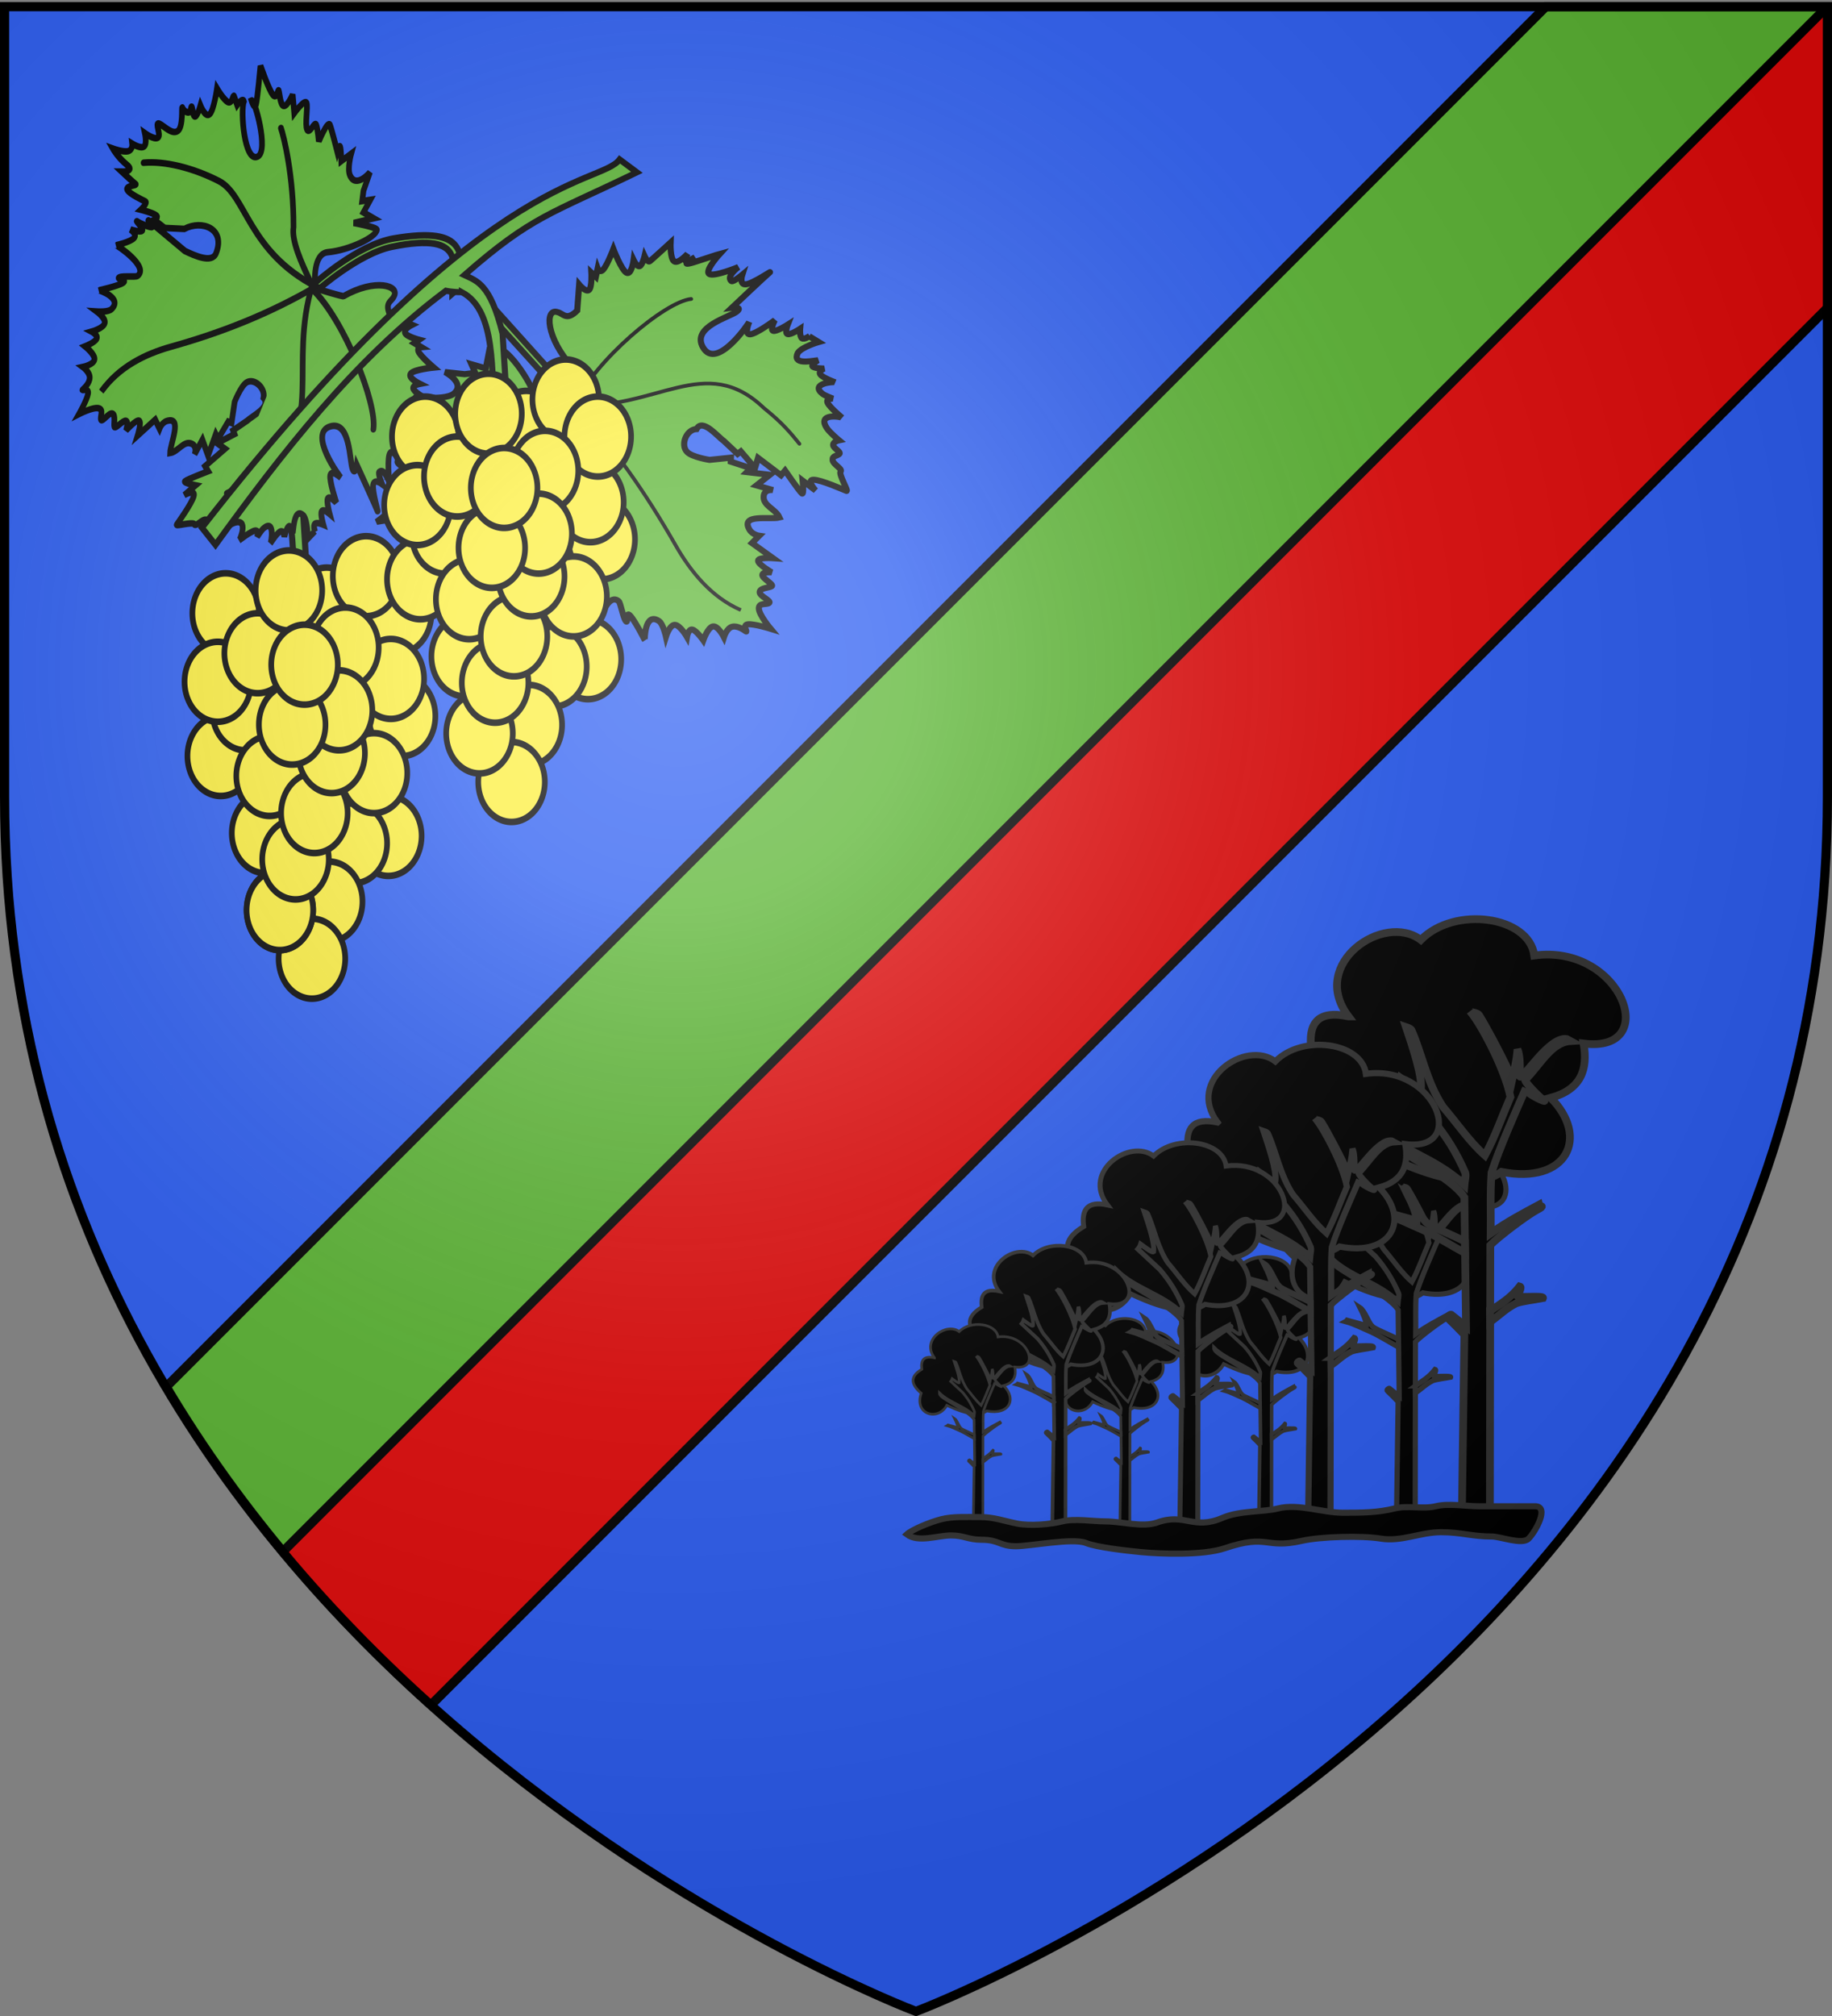 <svg xmlns="http://www.w3.org/2000/svg" xmlns:xlink="http://www.w3.org/1999/xlink" version="1.0" width="600" height="660"><rect width="100%" height="100%" fill="#808080" stroke="none"/><defs><radialGradient cx="221.445" cy="226.331" r="300" fx="221.445" fy="226.331" id="c" xlink:href="#a" gradientUnits="userSpaceOnUse" gradientTransform="matrix(1.353 0 0 1.349 -77.63 -85.747)"/><linearGradient id="a"><stop style="stop-color:#fff;stop-opacity:.314" offset="0"/><stop style="stop-color:#fff;stop-opacity:.251" offset=".19"/><stop style="stop-color:#6b6b6b;stop-opacity:.125" offset=".6"/><stop style="stop-color:#000;stop-opacity:.125" offset="1"/></linearGradient><clipPath id="b"><path d="M241.9 624.443S-56.6 512.123-56.6 226.67V-31.881h597V226.67c0 285.451-298.5 397.772-298.5 397.772z" style="opacity:1;fill:none;fill-opacity:1;fill-rule:evenodd;stroke:#000;stroke-width:3;stroke-linecap:butt;stroke-linejoin:miter;stroke-miterlimit:4;stroke-dasharray:none;stroke-opacity:1"/></clipPath></defs><g style="display:inline"><path d="M300 658.5s298.5-112.32 298.5-397.772V2.176H1.5v258.552C1.5 546.18 300 658.5 300 658.5z" style="fill:#2b5df2;fill-opacity:1;fill-rule:evenodd;stroke:none;stroke-width:1px;stroke-linecap:butt;stroke-linejoin:miter;stroke-opacity:1"/></g><g style="display:inline"><g style="display:inline"><g style="fill:#000;fill-opacity:1;stroke:#313131;stroke-width:6.725;stroke-miterlimit:4;stroke-dasharray:none;stroke-opacity:1"><path d="M272.857 330.22c-34.88-45.92 30.927-90.757 62.857-66.43 29.38-29.861 94.2-20.734 98.572 13.572 76.09-10.418 111.33 85.07 42.857 76.429 3.895 22.424-2.079 39.913-28.572 47.143 34.012 34.242 14.298 75.513-42.857 64.285-17.29 12.627-48.003 11.125-101.428-14.285-22.553 41.196-83.835 22.97-65-30.715-24.613-21.074-30.93-41.539 1.428-60.714-3.104-22.716 4.824-35.09 32.143-29.286z" style="fill:#000;fill-opacity:1;fill-rule:evenodd;stroke:#313131;stroke-width:6.725;stroke-linecap:butt;stroke-linejoin:miter;stroke-miterlimit:4;stroke-dasharray:none;stroke-opacity:1" transform="matrix(.133 0 0 .133 317.377 398.954)"/></g><g style="fill:#000;fill-opacity:1;stroke:#313131;stroke-width:6.725;stroke-miterlimit:4;stroke-dasharray:none;stroke-opacity:1;display:inline"><g style="fill:#000;fill-opacity:1;stroke:#313131;stroke-width:6.725;stroke-miterlimit:4;stroke-dasharray:none;stroke-opacity:1"><path d="m371.198 777.53 24.516-.168.38-248.488c5.918-6.375 31.547-25.84 40.317-30.484 8.127-4.305 2.737-2.687 2.16-4.726-14.047 7.58-28.095 14.828-42.142 25 .238-17.576-.536-35.153.714-52.73 6.727-21.08 20.029-50.823 29.79-73.204-1.918 3.518 19.138 13.419 15.924 10.346-1.835-.334-17.37-15.87-16.441-17.727 13.357-13.475 22.678-32.657 39.298-33.701l-3.256-1.757c-15.46-2.455-37.949 35.658-40.756 32.53.285-9.925.099-18.812-1.977-23.544-.857 10.288-2.785 17.9-4.554 25.908-5.638-14.05-22.47-45.513-28.775-55.522-1.524-2.421-7.294-2.515-7.825-3.33 8.293 9.063 30.19 49.505 35 74.286-7.331 16.954-13.612 34.96-22.142 50.715-13.556-11.929-24.286-28.096-36.429-42.143-14.365-21.612-18.423-46.987-27.5-66.786-1.222-1.484-2.963-1.932-4.643-2.5 5.243 15.861 14.543 42.59 12.857 54.286-1.071.74-3.476.336-17.678-10.179-.789 2.433-2.01 4.65-3.75 6.607l30 27.857c13.719 15.953 22.739 31.22 30 47.858.927 2.988-.437 7.123-.715 10.714-25.328-24.721-62.852-32.695-87.857-57.143-.004 3.607.495 3.642 1.329 5.218 5.96 11.267 72.972 41.35 86.528 62.64L375 599.504l-12.853-10.21c-.158-.419-4.366 1.733-2.524 3.395 2.958 2.669 10.224 10.091 13.948 13.958l-2.373 170.881z" style="fill:#000;fill-opacity:1;fill-rule:evenodd;stroke:#313131;stroke-width:6.725;stroke-linecap:butt;stroke-linejoin:miter;stroke-miterlimit:4;stroke-dasharray:none;stroke-opacity:1" transform="matrix(.133 0 0 .133 317.377 398.954)"/><path d="m374.135 535.795-.126-10.101c-11.214-6.024-33.168-14.297-34.471-17.678-4.093-3.519-9.429-19.656-15.532-23.612 4.842 9.749 8.268 18.177 8.082 23.233l-24.875-6.818c-.447.59-.801 1.178-1.894 1.768 11.87 3.281 21.65 8.654 32.324 13.132 11.17 5.036 24.327 13.382 36.492 20.076zM395.854 586.177l.126 9.344c7.534-5.388 13.936-11.907 22.602-16.163 5.393-1.985 15.489-3.03 23.233-4.545 1.071-2.593-24.404.351-21.97-2.02 1.422-3.376 3.838-7.565 1.767-8.082-8.967 11.34-17.284 15.265-25.758 21.466z" style="fill:#000;fill-opacity:1;fill-rule:evenodd;stroke:#313131;stroke-width:6.725;stroke-linecap:butt;stroke-linejoin:miter;stroke-miterlimit:4;stroke-dasharray:none;stroke-opacity:1" transform="matrix(.133 0 0 .133 317.377 398.954)"/></g></g></g><g style="display:inline"><g style="fill:#000;fill-opacity:1;stroke:#313131;stroke-width:6.725;stroke-miterlimit:4;stroke-dasharray:none;stroke-opacity:1"><path d="M272.857 330.22c-34.88-45.92 30.927-90.757 62.857-66.43 29.38-29.861 94.2-20.734 98.572 13.572 76.09-10.418 111.33 85.07 42.857 76.429 3.895 22.424-2.079 39.913-28.572 47.143 34.012 34.242 14.298 75.513-42.857 64.285-17.29 12.627-48.003 11.125-101.428-14.285-22.553 41.196-83.835 22.97-65-30.715-24.613-21.074-30.93-41.539 1.428-60.714-3.104-22.716 4.824-35.09 32.143-29.286z" style="fill:#000;fill-opacity:1;fill-rule:evenodd;stroke:#313131;stroke-width:6.725;stroke-linecap:butt;stroke-linejoin:miter;stroke-miterlimit:4;stroke-dasharray:none;stroke-opacity:1" transform="matrix(.171 0 0 .171 348.74 369.436)"/></g><g style="fill:#000;fill-opacity:1;stroke:#313131;stroke-width:6.725;stroke-miterlimit:4;stroke-dasharray:none;stroke-opacity:1;display:inline"><g style="fill:#000;fill-opacity:1;stroke:#313131;stroke-width:6.725;stroke-miterlimit:4;stroke-dasharray:none;stroke-opacity:1"><path d="m371.198 777.53 24.516-.168.38-248.488c5.918-6.375 31.547-25.84 40.317-30.484 8.127-4.305 2.737-2.687 2.16-4.726-14.047 7.58-28.095 14.828-42.142 25 .238-17.576-.536-35.153.714-52.73 6.727-21.08 20.029-50.823 29.79-73.204-1.918 3.518 19.138 13.419 15.924 10.346-1.835-.334-17.37-15.87-16.441-17.727 13.357-13.475 22.678-32.657 39.298-33.701l-3.256-1.757c-15.46-2.455-37.949 35.658-40.756 32.53.285-9.925.099-18.812-1.977-23.544-.857 10.288-2.785 17.9-4.554 25.908-5.638-14.05-22.47-45.513-28.775-55.522-1.524-2.421-7.294-2.515-7.825-3.33 8.293 9.063 30.19 49.505 35 74.286-7.331 16.954-13.612 34.96-22.142 50.715-13.556-11.929-24.286-28.096-36.429-42.143-14.365-21.612-18.423-46.987-27.5-66.786-1.222-1.484-2.963-1.932-4.643-2.5 5.243 15.861 14.543 42.59 12.857 54.286-1.071.74-3.476.336-17.678-10.179-.789 2.433-2.01 4.65-3.75 6.607l30 27.857c13.719 15.953 22.739 31.22 30 47.858.927 2.988-.437 7.123-.715 10.714-25.328-24.721-62.852-32.695-87.857-57.143-.004 3.607.495 3.642 1.329 5.218 5.96 11.267 72.972 41.35 86.528 62.64L375 599.504l-12.853-10.21c-.158-.419-4.366 1.733-2.524 3.395 2.958 2.669 10.224 10.091 13.948 13.958l-2.373 170.881z" style="fill:#000;fill-opacity:1;fill-rule:evenodd;stroke:#313131;stroke-width:6.725;stroke-linecap:butt;stroke-linejoin:miter;stroke-miterlimit:4;stroke-dasharray:none;stroke-opacity:1" transform="matrix(.171 0 0 .171 348.74 369.436)"/><path d="m374.135 535.795-.126-10.101c-11.214-6.024-33.168-14.297-34.471-17.678-4.093-3.519-9.429-19.656-15.532-23.612 4.842 9.749 8.268 18.177 8.082 23.233l-24.875-6.818c-.447.59-.801 1.178-1.894 1.768 11.87 3.281 21.65 8.654 32.324 13.132 11.17 5.036 24.327 13.382 36.492 20.076zM395.854 586.177l.126 9.344c7.534-5.388 13.936-11.907 22.602-16.163 5.393-1.985 15.489-3.03 23.233-4.545 1.071-2.593-24.404.351-21.97-2.02 1.422-3.376 3.838-7.565 1.767-8.082-8.967 11.34-17.284 15.265-25.758 21.466z" style="fill:#000;fill-opacity:1;fill-rule:evenodd;stroke:#313131;stroke-width:6.725;stroke-linecap:butt;stroke-linejoin:miter;stroke-miterlimit:4;stroke-dasharray:none;stroke-opacity:1" transform="matrix(.171 0 0 .171 348.74 369.436)"/></g></g></g><g style="display:inline"><g style="fill:#000;fill-opacity:1;stroke:#313131;stroke-width:6.725;stroke-miterlimit:4;stroke-dasharray:none;stroke-opacity:1"><path d="M272.857 330.22c-34.88-45.92 30.927-90.757 62.857-66.43 29.38-29.861 94.2-20.734 98.572 13.572 76.09-10.418 111.33 85.07 42.857 76.429 3.895 22.424-2.079 39.913-28.572 47.143 34.012 34.242 14.298 75.513-42.857 64.285-17.29 12.627-48.003 11.125-101.428-14.285-22.553 41.196-83.835 22.97-65-30.715-24.613-21.074-30.93-41.539 1.428-60.714-3.104-22.716 4.824-35.09 32.143-29.286z" style="fill:#000;fill-opacity:1;fill-rule:evenodd;stroke:#313131;stroke-width:6.725;stroke-linecap:butt;stroke-linejoin:miter;stroke-miterlimit:4;stroke-dasharray:none;stroke-opacity:1" transform="matrix(.252 0 0 .252 363.76 306.014)"/></g><g style="fill:#000;fill-opacity:1;stroke:#313131;stroke-width:6.725;stroke-miterlimit:4;stroke-dasharray:none;stroke-opacity:1;display:inline"><g style="fill:#000;fill-opacity:1;stroke:#313131;stroke-width:6.725;stroke-miterlimit:4;stroke-dasharray:none;stroke-opacity:1"><path d="m371.198 777.53 24.516-.168.38-248.488c5.918-6.375 31.547-25.84 40.317-30.484 8.127-4.305 2.737-2.687 2.16-4.726-14.047 7.58-28.095 14.828-42.142 25 .238-17.576-.536-35.153.714-52.73 6.727-21.08 20.029-50.823 29.79-73.204-1.918 3.518 19.138 13.419 15.924 10.346-1.835-.334-17.37-15.87-16.441-17.727 13.357-13.475 22.678-32.657 39.298-33.701l-3.256-1.757c-15.46-2.455-37.949 35.658-40.756 32.53.285-9.925.099-18.812-1.977-23.544-.857 10.288-2.785 17.9-4.554 25.908-5.638-14.05-22.47-45.513-28.775-55.522-1.524-2.421-7.294-2.515-7.825-3.33 8.293 9.063 30.19 49.505 35 74.286-7.331 16.954-13.612 34.96-22.142 50.715-13.556-11.929-24.286-28.096-36.429-42.143-14.365-21.612-18.423-46.987-27.5-66.786-1.222-1.484-2.963-1.932-4.643-2.5 5.243 15.861 14.543 42.59 12.857 54.286-1.071.74-3.476.336-17.678-10.179-.789 2.433-2.01 4.65-3.75 6.607l30 27.857c13.719 15.953 22.739 31.22 30 47.858.927 2.988-.437 7.123-.715 10.714-25.328-24.721-62.852-32.695-87.857-57.143-.004 3.607.495 3.642 1.329 5.218 5.96 11.267 72.972 41.35 86.528 62.64L375 599.504l-12.853-10.21c-.158-.419-4.366 1.733-2.524 3.395 2.958 2.669 10.224 10.091 13.948 13.958l-2.373 170.881z" style="fill:#000;fill-opacity:1;fill-rule:evenodd;stroke:#313131;stroke-width:6.725;stroke-linecap:butt;stroke-linejoin:miter;stroke-miterlimit:4;stroke-dasharray:none;stroke-opacity:1" transform="matrix(.252 0 0 .252 363.76 306.014)"/><path d="m374.135 535.795-.126-10.101c-11.214-6.024-33.168-14.297-34.471-17.678-4.093-3.519-9.429-19.656-15.532-23.612 4.842 9.749 8.268 18.177 8.082 23.233l-24.875-6.818c-.447.59-.801 1.178-1.894 1.768 11.87 3.281 21.65 8.654 32.324 13.132 11.17 5.036 24.327 13.382 36.492 20.076zM395.854 586.177l.126 9.344c7.534-5.388 13.936-11.907 22.602-16.163 5.393-1.985 15.489-3.03 23.233-4.545 1.071-2.593-24.404.351-21.97-2.02 1.422-3.376 3.838-7.565 1.767-8.082-8.967 11.34-17.284 15.265-25.758 21.466z" style="fill:#000;fill-opacity:1;fill-rule:evenodd;stroke:#313131;stroke-width:6.725;stroke-linecap:butt;stroke-linejoin:miter;stroke-miterlimit:4;stroke-dasharray:none;stroke-opacity:1" transform="matrix(.252 0 0 .252 363.76 306.014)"/></g></g></g><path d="M598.5 100.781 141.125 558.156c-31.35-28.132-62.039-62.67-86.688-104.125L506.281 2.187H598.5v98.594z" style="opacity:1;fill:#5ab532;fill-opacity:1;fill-rule:evenodd;stroke:#000;stroke-width:3;stroke-linecap:butt;stroke-linejoin:miter;stroke-miterlimit:4;stroke-dasharray:none;stroke-opacity:1"/><path style="opacity:1;fill:none;fill-opacity:1;fill-rule:nonzero;stroke:none;stroke-width:7.56;stroke-linecap:round;stroke-linejoin:round;stroke-miterlimit:4;stroke-dasharray:none;stroke-opacity:1" d="M0 0h600v660H0z"/><g transform="translate(58.1 34.058)" clip-path="url(#b)" style="opacity:1;fill:#e20909;fill-opacity:1;display:inline"><path d="M541.778 65.378 67.454 539.702l-38.017-60.67L542.06-33.592l-.282 98.97z" style="fill:#e20909;fill-opacity:1;fill-rule:evenodd;stroke:#000;stroke-width:3;stroke-linecap:butt;stroke-linejoin:miter;stroke-miterlimit:4;stroke-dasharray:none;stroke-opacity:1"/></g><path d="M783.942 599.635a19.092 19.799 0 1 1 .031.01" transform="matrix(.571 0 0 .661 -319.192 -149.446)" style="fill:#fcef3c;fill-opacity:1;fill-rule:evenodd;stroke:#000;stroke-width:3.257;stroke-linecap:round;stroke-linejoin:round;stroke-miterlimit:4;stroke-dasharray:none;stroke-dashoffset:0;stroke-opacity:1"/><path d="M783.942 599.635a19.092 19.799 0 1 1 .031.01" transform="matrix(.571 0 0 .661 -320.472 -183.088)" style="fill:#fcef3c;fill-opacity:1;fill-rule:evenodd;stroke:#000;stroke-width:3.257;stroke-linecap:round;stroke-linejoin:round;stroke-miterlimit:4;stroke-dasharray:none;stroke-dashoffset:0;stroke-opacity:1"/><path d="M783.942 599.635a19.092 19.799 0 1 1 .031.01" transform="matrix(.571 0 0 .661 -322.893 -161.595)" style="fill:#fcef3c;fill-opacity:1;fill-rule:evenodd;stroke:#000;stroke-width:3.257;stroke-linecap:round;stroke-linejoin:round;stroke-miterlimit:4;stroke-dasharray:none;stroke-dashoffset:0;stroke-opacity:1"/><path d="M783.942 599.635a19.092 19.799 0 1 1 .031.01" transform="matrix(.571 0 0 .661 -343.878 -184.957)" style="fill:#fcef3c;fill-opacity:1;fill-rule:evenodd;stroke:#000;stroke-width:3.257;stroke-linecap:round;stroke-linejoin:round;stroke-miterlimit:4;stroke-dasharray:none;stroke-dashoffset:0;stroke-opacity:1"/><path d="M783.942 599.635a19.092 19.799 0 1 1 .031.01" transform="matrix(.571 0 0 .661 -376.97 -183.088)" style="fill:#fcef3c;fill-opacity:1;fill-rule:evenodd;stroke:#000;stroke-width:3.257;stroke-linecap:round;stroke-linejoin:round;stroke-miterlimit:4;stroke-dasharray:none;stroke-dashoffset:0;stroke-opacity:1"/><path d="M783.942 599.635a19.092 19.799 0 1 1 .031.01" transform="matrix(.571 0 0 .661 -330.964 -195.237)" style="fill:#fcef3c;fill-opacity:1;fill-rule:evenodd;stroke:#000;stroke-width:3.257;stroke-linecap:round;stroke-linejoin:round;stroke-miterlimit:4;stroke-dasharray:none;stroke-dashoffset:0;stroke-opacity:1"/><path d="M783.942 599.635a19.092 19.799 0 1 1 .031.01" transform="matrix(.571 0 0 .661 -378.584 -136.363)" style="fill:#fcef3c;fill-opacity:1;fill-rule:evenodd;stroke:#000;stroke-width:3.257;stroke-linecap:round;stroke-linejoin:round;stroke-miterlimit:4;stroke-dasharray:none;stroke-dashoffset:0;stroke-opacity:1"/><path d="M783.942 599.635a19.092 19.799 0 1 1 .031.01" transform="matrix(.571 0 0 .661 -370.513 -151.315)" style="fill:#fcef3c;fill-opacity:1;fill-rule:evenodd;stroke:#000;stroke-width:3.257;stroke-linecap:round;stroke-linejoin:round;stroke-miterlimit:4;stroke-dasharray:none;stroke-dashoffset:0;stroke-opacity:1"/><path d="M783.942 599.635a19.092 19.799 0 1 1 .031.01" transform="matrix(.571 0 0 .661 -379.53 -160.66)" style="fill:#fcef3c;fill-opacity:1;fill-rule:evenodd;stroke:#000;stroke-width:3.257;stroke-linecap:round;stroke-linejoin:round;stroke-miterlimit:4;stroke-dasharray:none;stroke-dashoffset:0;stroke-opacity:1"/><path d="m85.91 153.513.808-5.607c4.036 1.932 8.475 2.797 12.51 19.158l1.614 26.166h-4.035c-1.57-12.51.753-33.554-10.896-39.717z" style="fill:#5ab532;fill-opacity:1;fill-rule:evenodd;stroke:#000;stroke-width:2;stroke-linecap:butt;stroke-linejoin:miter;stroke-miterlimit:4;stroke-dasharray:none;stroke-opacity:1"/><path d="M783.942 599.635a19.092 19.799 0 1 1 .031.01" transform="matrix(.571 0 0 .661 -337.756 -171.874)" style="fill:#fcef3c;fill-opacity:1;fill-rule:evenodd;stroke:#000;stroke-width:3.257;stroke-linecap:round;stroke-linejoin:round;stroke-miterlimit:4;stroke-dasharray:none;stroke-dashoffset:0;stroke-opacity:1"/><path d="M783.942 599.635a19.092 19.799 0 1 1 .031.01" transform="matrix(.571 0 0 .661 -366.477 -170.005)" style="fill:#fcef3c;fill-opacity:1;fill-rule:evenodd;stroke:#000;stroke-width:3.257;stroke-linecap:round;stroke-linejoin:round;stroke-miterlimit:4;stroke-dasharray:none;stroke-dashoffset:0;stroke-opacity:1"/><path d="M783.942 599.635a19.092 19.799 0 1 1 .031.01" transform="matrix(.571 0 0 .661 -356.262 -190.565)" style="fill:#fcef3c;fill-opacity:1;fill-rule:evenodd;stroke:#000;stroke-width:3.257;stroke-linecap:round;stroke-linejoin:round;stroke-miterlimit:4;stroke-dasharray:none;stroke-dashoffset:0;stroke-opacity:1"/><path d="M783.942 599.635a19.092 19.799 0 1 1 .031.01" transform="matrix(.571 0 0 .661 -323.7 -110.196)" style="fill:#fcef3c;fill-opacity:1;fill-rule:evenodd;stroke:#000;stroke-width:3.257;stroke-linecap:round;stroke-linejoin:round;stroke-miterlimit:4;stroke-dasharray:none;stroke-dashoffset:0;stroke-opacity:1"/><path d="M783.942 599.635a19.092 19.799 0 1 1 .031.01" transform="matrix(.571 0 0 .661 -335 -107.78)" style="fill:#fcef3c;fill-opacity:1;fill-rule:evenodd;stroke:#000;stroke-width:3.257;stroke-linecap:round;stroke-linejoin:round;stroke-miterlimit:4;stroke-dasharray:none;stroke-dashoffset:0;stroke-opacity:1"/><path d="M783.942 599.635a19.092 19.799 0 1 1 .031.01" transform="matrix(.571 0 0 .661 -328.404 -130.756)" style="fill:#fcef3c;fill-opacity:1;fill-rule:evenodd;stroke:#000;stroke-width:3.257;stroke-linecap:round;stroke-linejoin:round;stroke-miterlimit:4;stroke-dasharray:none;stroke-dashoffset:0;stroke-opacity:1"/><path d="M783.942 599.635a19.092 19.799 0 1 1 .031.01" transform="matrix(.571 0 0 .661 -364.056 -111.13)" style="fill:#fcef3c;fill-opacity:1;fill-rule:evenodd;stroke:#000;stroke-width:3.257;stroke-linecap:round;stroke-linejoin:round;stroke-miterlimit:4;stroke-dasharray:none;stroke-dashoffset:0;stroke-opacity:1"/><path d="M783.942 599.635a19.092 19.799 0 1 1 .031.01" transform="matrix(.571 0 0 .661 -362.58 -129.821)" style="fill:#fcef3c;fill-opacity:1;fill-rule:evenodd;stroke:#000;stroke-width:3.257;stroke-linecap:round;stroke-linejoin:round;stroke-miterlimit:4;stroke-dasharray:none;stroke-dashoffset:0;stroke-opacity:1"/><path d="M783.942 599.635a19.092 19.799 0 1 1 .031.01" transform="matrix(.571 0 0 .661 -343.07 -88.703)" style="fill:#fcef3c;fill-opacity:1;fill-rule:evenodd;stroke:#000;stroke-width:3.257;stroke-linecap:round;stroke-linejoin:round;stroke-miterlimit:4;stroke-dasharray:none;stroke-dashoffset:0;stroke-opacity:1"/><path d="M783.942 599.635a19.092 19.799 0 1 1 .031.01" transform="matrix(.571 0 0 .661 -348.72 -70.013)" style="fill:#fcef3c;fill-opacity:1;fill-rule:evenodd;stroke:#000;stroke-width:3.257;stroke-linecap:round;stroke-linejoin:round;stroke-miterlimit:4;stroke-dasharray:none;stroke-dashoffset:0;stroke-opacity:1"/><path d="M783.942 599.635a19.092 19.799 0 1 1 .031.01" transform="matrix(.571 0 0 .661 -359.213 -85.9)" style="fill:#fcef3c;fill-opacity:1;fill-rule:evenodd;stroke:#000;stroke-width:3.257;stroke-linecap:round;stroke-linejoin:round;stroke-miterlimit:4;stroke-dasharray:none;stroke-dashoffset:0;stroke-opacity:1"/><path d="M783.942 599.635a19.092 19.799 0 1 1 .031.01" transform="matrix(.571 0 0 .661 -359.213 -85.9)" style="fill:#fcef3c;fill-opacity:1;fill-rule:evenodd;stroke:#000;stroke-width:3.257;stroke-linecap:round;stroke-linejoin:round;stroke-miterlimit:4;stroke-dasharray:none;stroke-dashoffset:0;stroke-opacity:1"/><path d="M783.942 599.635a19.092 19.799 0 1 1 .031.01" transform="matrix(.571 0 0 .661 -354.094 -102.493)" style="fill:#fcef3c;fill-opacity:1;fill-rule:evenodd;stroke:#000;stroke-width:3.257;stroke-linecap:round;stroke-linejoin:round;stroke-miterlimit:4;stroke-dasharray:none;stroke-dashoffset:0;stroke-opacity:1"/><path d="M783.942 599.635a19.092 19.799 0 1 1 .031.01" transform="matrix(.571 0 0 .661 -347.914 -117.673)" style="fill:#fcef3c;fill-opacity:1;fill-rule:evenodd;stroke:#000;stroke-width:3.257;stroke-linecap:round;stroke-linejoin:round;stroke-miterlimit:4;stroke-dasharray:none;stroke-dashoffset:0;stroke-opacity:1"/><path d="M783.942 599.635a19.092 19.799 0 1 1 .031.01" transform="matrix(.571 0 0 .661 -342.264 -137.297)" style="fill:#fcef3c;fill-opacity:1;fill-rule:evenodd;stroke:#000;stroke-width:3.257;stroke-linecap:round;stroke-linejoin:round;stroke-miterlimit:4;stroke-dasharray:none;stroke-dashoffset:0;stroke-opacity:1"/><path d="M783.942 599.635a19.092 19.799 0 1 1 .031.01" transform="matrix(.571 0 0 .661 -339.842 -151.315)" style="fill:#fcef3c;fill-opacity:1;fill-rule:evenodd;stroke:#000;stroke-width:3.257;stroke-linecap:round;stroke-linejoin:round;stroke-miterlimit:4;stroke-dasharray:none;stroke-dashoffset:0;stroke-opacity:1"/><path d="M783.942 599.635a19.092 19.799 0 1 1 .031.01" transform="matrix(.571 0 0 .661 -355.178 -146.643)" style="fill:#fcef3c;fill-opacity:1;fill-rule:evenodd;stroke:#000;stroke-width:3.257;stroke-linecap:round;stroke-linejoin:round;stroke-miterlimit:4;stroke-dasharray:none;stroke-dashoffset:0;stroke-opacity:1"/><path d="M783.942 599.635a19.092 19.799 0 1 1 .031.01" transform="matrix(.571 0 0 .661 -351.142 -166.267)" style="fill:#fcef3c;fill-opacity:1;fill-rule:evenodd;stroke:#000;stroke-width:3.257;stroke-linecap:round;stroke-linejoin:round;stroke-miterlimit:4;stroke-dasharray:none;stroke-dashoffset:0;stroke-opacity:1"/><path d="m150.971 88.806 37.127 41.288s-.167-9.411-.453-9.72c-8.913-9.638-9.312-19.702-4.98-18.17 1.863.441 2.835 2.967 6.376-.523l.642-8.516s2.251 2.714 3.25 1.735c1-.978.746-5.65.746-5.65l1.469 1.372.59-2.743s.67 1.811 1.957.226c1.287-1.586 3.192-6.569 3.192-6.569s2.629 6.845 4.286 7.75c1.658.906 2.344-4.127 2.344-4.127s1.09 2.302 1.985 1.975c.896-.328 1.597-3.285 1.597-3.285s1.025 2.227 1.727 1.674c.701-.554 6.802-6.13 6.802-6.13s-.22 5.235 1.165 6.166c1.385.93 4.375-2.442 4.375-2.442s-1.022 2.325-.415 2.605c.608.28 2.844-1.486 2.844-1.486s-6.563 3.663.554 1.334c7.117-2.33 7.597-2.455 7.597-2.455s-5.011 5.474-3.497 6.556c1.515 1.082 9.555-2.229 9.555-2.229s-4.142 3.143-2.26 4.568c.574.435 3.544-2.039 3.544-2.039s-1.063 3.306 1.192 3.108c2.255-.199 8.88-4.733 7.827-3.902-1.052.83-12.422 11.578-12.422 11.578s3.738-.454 1.643 1.233c-2.236 1.801-15.037 5.014-11.07 11.775 4.441 7.567 14.896-7.73 15.134-8.404 0 0-1.822 4.222.269 4.09 2.09-.133 8.095-4.62 8.095-4.62s-1.606 3.102-.553 3.473c1.052.37 4.763-1.99 4.763-1.99s-1.047 2.725-.027 3.059c1.02.333 4.108-1.725 4.108-1.725s-.207 2.504.583 3.083c.79.578 2.575-.768 2.575-.768l-.175.138 3.075 1.874s-5.61 1.628-6.847 3.616c-1.763 3.826 3.943 2.692 6.664 2.348 0 0-2.538 1.498-1.717 2.115.822.616 3.74.59 3.74.59s-2.13.86-1.237 1.988c.894 1.13 4.81 2.529 4.81 2.529-.62-.298-8.337.453-4.125 3.763.791.62 3.426 1.597 3.426 1.597s-2.502-.176-1.754 1.384c.749 1.56 4.747 4.856 4.747 4.856-.42-.37-8.39-1.638-4.993 3.436.993 1.485 3.97 3.95 3.97 3.95s-1.94.394-1.928 1.523c.012 1.13 2.853 2.302 1.976 2.995-.876.692-2.268.525-2.15 1.95.118 1.425 3.37 2.906 2.623 3.75-.748.842 2.772 6.668 1.904 6.34-.868-.326-8.241-3.615-10.766-3.646-2.525-.031.666 3.523.666 3.523l-4.239-3.233s.482 4.68-.21 4.215c-.693-.466-5.552-7.51-5.552-7.51l-1.32 1.547-7.525-5.698-.987 3.309-4.655-5.435-1.052.83-4.534-4.264c-1.921-1.302-6.958-7.57-8.91-3.882-3.402.146-5.353 5.217-3.09 7.517 1.685 1.712 7.33 2.582 7.33 2.582l7.016-.731-.055 1.308 6.556 2.163-1.274 1.259 7.525.892-4.384 3.46 5.429 1.535s-2.773-.447-3.065 1.913c-.398 3.224 3.893 4.202 5.163 7.058-3.124.814-12.925-1.363-9.83 3.965.996 1.717 3.203 2.025 3.203 2.025l-2.372 2.379 6.88 4.943s-4.776-.341-4.884.82c-.108 1.16 4.451 3.824 4.451 3.824s-3.067-.236-3.055.893c.012 1.13 3.805 3.07 3.103 3.624-.701.553-3.76.5-3.978 1.875-.22 1.375 3.98 2.931 3.103 3.623-.877.693-3.492-.216-3.37 1.9.124 2.118 3.862 6.568 3.862 6.568s-5.406-1.678-7.433-1.47c-2.026.208.02 2.768-.673 2.302-.692-.465-2.715-1.968-4.515-1.496-1.8.472-2.685 3.385-2.685 3.385s-1.894-3.756-3.583-3.497c-1.69.258-3.175 4.53-3.175 4.53s-2.247-3.224-3.583-3.497c-1.336-.274-1.763 2.403-1.763 2.403s-2.251-3.916-3.97-3.95c-1.72-.034-2.908 3.813-2.908 3.813s-.925-4.142-2.263-5.045c-4.701-3.173-4.76 6.11-4.67 6.217 0 0-3.295-6.508-4.849-8.065-1.554-1.557-.44 3.004-1.366 1.838-.926-1.167-1.703-5.974-2.338-6.505-4.162-3.488-7.634 10.305-7.493 10.47 0 0-2.515-4.91-4.128-5.85-1.614-.94-2.326 2.089-2.326 2.089s-.02-3.97-.832-4.404c-.813-.434-2.732 3.675-2.418 2.668.313-1.007.628-4.671.312-5.813-.317-1.142-2.557 3.536-1.579 1.246l5.664-15.352c.482-4.063 1.156-10.914-2.478-11.473-8.906-1.369-9.204 8.122-4.449 13.634l1.75 7.24-1.475 4.454s-1.194-1.651-1.653-.214c-.458 1.438-.182 5.964-.182 5.964s-2.9-2.012-3.084-.855c-.184 1.158-.686 6.235-1.807 7.5-1.121 1.265-2.365-3.447-2.678-2.44-.314 1.006-2.491 6.014-2.491 6.014s-1.35-5.007-2.733-1.132c-1.384 3.876-3.626 6.406-3.626 6.406s.111-4.074-.778-5.713c-.889-1.638-2.779-.842-2.779-.842s.805-3.608-.352-4.53c-1.157-.921-4.274.844-4.274.844s1.178-4.03.044-5.096c-1.133-1.066-4.726 2.719-4.579.831.147-1.887 2.281-5.66.413-7.41-1.867-1.753-8.585.957-7.884.403.702-.554 1.181-1.881.895-2.73-.286-.85-2.742-.113-2.04-.667.7-.554 2.972-1.334 2.63-2.076-.342-.743-3.998-.893-3.998-.893s3.51-3.024 1.734-4.153c-1.775-1.129-8.835-.363-8.835-.363s2.981-3.555 3.137-5.26c.157-1.705-3.213-1.006-2.511-1.56l2.455-1.938s-3.167-1.295-1.81-2.113c3.289.494 19.502-5.593 16.01-9.88-2.945-3.615-17.968 6.221-17.119 7.212 0 0 2.76-1.925.932-2-1.828-.076-12.86 1.801-12.86 1.801s6.355-4.763 7.854-6.96c1.5-2.195-2.557-1.27-1.856-1.823.702-.554 4.392-1.823 4.338-3.172-.053-1.35-4.552-2.226-4.552-2.226l5.723-2.241s-5.724-2.566-4.497-3.535c1.228-.969 6.9-1.21 8.382-2.568 1.481-1.36-3.684-1.9-2.456-2.869 1.227-.969 4.984-2.416 4.984-2.416s-7.912-1.345-6.334-2.591c1.578-1.246 7.532-4.934 7.532-4.934s-2.437-.1-1.736-.654c.701-.554 4.412-1.712 4.412-1.712l-3.37-2.906s5.197.17 6.979-1.46c3.753-3.437-3.03-6.971-3.03-6.971l6.48.703 3.444-.44-1.238-2.819 4.69 1.358.82-4.19 3.515 6.78s-1.084-8.791-.19-8.97c2.298-.458 9.3 8.188 12.144 15.789 2.003 5.353 11.042 1.91 11.042 1.91L148.48 90.014l2.492-1.208z" style="fill:#5ab532;fill-opacity:1;fill-rule:evenodd;stroke:#000;stroke-width:2;stroke-linecap:butt;stroke-linejoin:miter;stroke-miterlimit:4;stroke-dasharray:none;stroke-opacity:1;display:inline"/><g style="fill:none;fill-opacity:1;stroke:#000;stroke-width:.991;stroke-linecap:round;stroke-miterlimit:4;stroke-dasharray:none;stroke-opacity:1"><path d="m823.5 359-.25-.5c3.823 7.39 3.537 16.009 2 23.75-3.095 15.594-4.637 30.587-4 46.25 17.365-15.279 31.48-10.058 38.5-16.25 6.708-5.916 12.04-13.09 14.25-19" style="fill:none;fill-opacity:1;fill-rule:evenodd;stroke:#000;stroke-width:.991;stroke-linecap:round;stroke-linejoin:miter;stroke-miterlimit:4;stroke-dasharray:none;stroke-opacity:1" transform="matrix(-.952 .751 -.82 -.957 1320.34 -75.46)"/><path d="M822.25 427.75C805.49 412.69 785.198 417.046 783 396c-1.205-6.077-1.095-9.522-1-13M821 427.25c-11.489 5.633-36.334 6.472-42.25 2.75M822.5 427.5c6.914-.748 13.286-1.135 16.25.75 12.541 5.21 23.661 6.477 26 6.5" style="fill:none;fill-opacity:1;fill-rule:evenodd;stroke:#000;stroke-width:.991;stroke-linecap:round;stroke-linejoin:miter;stroke-miterlimit:4;stroke-dasharray:none;stroke-opacity:1" transform="matrix(-.952 .751 -.82 -.957 1320.34 -75.46)"/></g><g style="fill:#5ab532;fill-opacity:1;stroke:#000;stroke-width:1.739;stroke-miterlimit:4;stroke-dasharray:none;stroke-opacity:1"><path d="M801.818 465.433c6.528 2.545 13.172 11.346 19.371-11.903 2.578-9.668-.945-24.611-.945-24.611s-4.95 5.947-4.937 6.28c.414 10.392-4.74 16.859-6.634 13.773-.93-1.191-.184-3.244-4.278-2.811l-4.975 4.992s.046-2.8-1.106-2.68c-1.152.117-3.502 3.153-3.502 3.153l-.184-1.577-1.843 1.42s.553-1.46-1.105-1.105c-1.659.355-5.529 2.523-5.529 2.523s2.027-5.558 1.474-6.938c-.553-1.38-3.685 1.42-3.685 1.42s.552-1.972-.185-2.208c-.737-.237-2.764 1.261-2.764 1.261s.553-1.892-.184-1.892c-.737 0-7.556.473-7.556.473s2.949-3.154 2.58-4.415c-.369-1.262-4.054-.631-4.054-.631s1.889-.946 1.658-1.42c-.23-.472-2.58-.472-2.58-.472s6.082.946.369-1.104-6.082-2.208-6.082-2.208 6.082-.946 5.713-2.365c-.368-1.42-7.187-3.311-7.187-3.311s4.285.078 3.87-1.735c-.126-.554-3.317-.473-3.317-.473s2.442-1.537.921-2.523c-1.52-.986-8.108-1.42-7.002-1.42 1.105 0 14.005-1.103 14.005-1.103s-2.587-1.556-.368-1.577c2.37-.022 12.12 4.273 13.263-1.892 1.279-6.9-13.49-2.51-14-2.208 0 0 3.409-1.734 2.027-2.68-1.382-.947-7.556-1.104-7.556-1.104s2.672-1.144 2.211-1.893c-.46-.749-4.054-1.103-4.054-1.103s2.12-1.183 1.659-1.893c-.461-.71-3.502-.946-3.502-.946s1.475-1.458 1.29-2.207c-.184-.75-2.027-.789-2.027-.789h.184l-.921-2.68s4.391 1.745 6.234 1.115c3.16-1.517-1.026-3.618-2.917-4.742 0 0 2.396.315 2.212-.473-.185-.789-2.028-2.208-2.028-2.208s1.797.513 1.843-.63c.046-1.144-1.658-3.943-1.658-3.943.23.492 5.47 3.82 4.607-.315-.162-.776-1.29-2.68-1.29-2.68s1.474 1.34 1.843 0c.368-1.341-.369-5.362-.369-5.362.064.437 4.38 5.148 4.976.315.174-1.414-.369-4.415-.369-4.415s1.429.71 2.027 0c.6-.71-.552-2.838.369-2.838s1.705.788 2.396-.158c.69-.946-.553-3.47.368-3.627.922-.158 1.843-5.519 2.212-4.888.368.63 3.225 6.307 4.791 7.569 1.567 1.261 1.474-2.523 1.474-2.523l.922 4.1s2.211-3.154 2.396-2.523c.184.63-.553 7.41-.553 7.41l1.658-.314 1.659 7.253 2.396-1.577v5.677h1.105l.553 4.888c.505 1.757.298 8.14 3.502 6.803 2.211 1.582 6.157-.618 5.973-3.165-.137-1.895-3.21-5.215-3.21-5.215l-4.79-2.996.737-.788-2.949-4.573 1.474-.158-4.238-4.257h4.607l-2.58-3.627s1.498 1.643 2.948.315c1.982-1.813-.184-4.533.553-6.938 2.396 1.03 7.372 7.208 8.293 2.365.297-1.56-.921-2.838-.921-2.838l2.764-.315-1.659-6.465s2.81 2.562 3.502 1.892c.69-.67-.737-4.573-.737-4.573s1.797 1.656 2.395.946c.6-.71-.737-3.785 0-3.785.738 0 2.627 1.538 3.502.789.875-.75-.922-3.785 0-3.785.921 0 2.073 1.853 3.133.474 1.06-1.38 1.105-5.993 1.105-5.993s2.488 3.706 3.87 4.573c1.383.868 1.475-1.734 1.659-1.103.184.63.645 2.562 2.027 3.153 1.382.592 3.502-.788 3.502-.788s-.83 3.272.368 3.942c1.198.67 4.423-1.262 4.423-1.262s-.322 3.115.369 3.943c.69.828 2.395-.631 2.395-.631s-.69 3.548.369 4.415c1.06.867 3.87-.946 3.87-.946s-1.644 3.037-1.29 4.258c1.244 4.29 6.266-1.466 6.266-1.577 0 0-1.429 5.676-1.29 7.411.138 1.735 1.889-1.656 1.842-.473-.046 1.183-2.139 4.56-2.027 5.204.737 4.22 10.32-2.667 10.32-2.839 0 0-1.06 4.297-.553 5.677s2.58-.158 2.58-.158-2.119 2.484-1.842 3.154c.276.67 3.685-.946 2.948-.473-.737.473-2.902 2.602-3.317 3.47-.415.866 3.501-.947 1.659 0l-11.795 6.78c-2.483 2.295-6.585 6.232-4.607 8.368 4.849 5.235 10.132-.533 10.11-6.307l2.79-5.373 3.317-2.05s-.138 1.617.922.946c1.06-.67 3.317-3.626 3.317-3.626s.737 2.68 1.474 2.05c.737-.631 3.778-3.548 5.16-3.785 1.382-.237-.368 3.311.369 2.838.737-.473 4.791-2.523 4.791-2.523s-1.843 3.785 1.106 2.05c2.948-1.734 5.713-2.207 5.713-2.207s-2.258 2.483-2.58 3.942c-.323 1.459 1.29 1.892 1.29 1.892s-2.442 1.853-2.212 2.996c.23 1.143 3.133 1.577 3.133 1.577s-2.902 1.932-2.764 3.154c.138 1.222 4.423.63 3.317 1.734-1.106 1.104-4.469 2.405-4.239 4.416.23 2.01 5.898 3.626 5.16 3.626-.737 0-1.75.592-2.027 1.262-.276.67 1.659 1.42.922 1.42s-2.58-.632-2.765 0c-.184.63 2.028 2.522 2.028 2.522s-3.824.158-3.318 1.735c.507 1.576 5.345 4.573 5.345 4.573s-3.778.749-4.792 1.734c-1.013.986 1.475 2.208.737 2.208h-2.58s1.29 2.365 0 2.207c-1.796-1.925-15.23-6.109-15.342-1.718-.096 3.7 14.605 4.961 14.605 3.926 0 0-2.764-.158-1.658.788 1.105.947 9.03 5.204 9.03 5.204s-6.542-.158-8.662.473c-2.119.63.922 2.05.185 2.05-.738 0-3.732-1.025-4.423-.158-.691.868 1.658 3.627 1.658 3.627l-4.791-1.419s2.211 4.415.921 4.415c-1.29 0-4.975-2.641-6.634-2.523-1.659.118 1.29 2.996 0 2.996s-4.423-.946-4.423-.946 4.239 4.73 2.58 4.73c-1.658 0-7.371-.63-7.371-.63s1.474 1.261.737 1.261-3.686-1.103-3.686-1.103l.553 3.469s-3.166-2.663-5.16-2.523c-4.198.295-1.843 5.834-1.843 5.834l-3.686-3.627-2.395-1.419-.737 2.366-2.212-3.154-2.764 2.207 1.437-5.953s-4.04 6.011-4.696 5.683c-1.688-.845-1.435-9.678.863-15.814 1.62-4.321-5.897-6.622-5.897-6.622s3.91 15.647.755 26.222c-6.669 22.35-12.833 16.827-20.412 14.109l-.796-3.502z" style="fill:#5ab532;fill-opacity:1;fill-rule:evenodd;stroke:#000;stroke-width:1.739;stroke-linecap:butt;stroke-linejoin:miter;stroke-miterlimit:4;stroke-dasharray:none;stroke-opacity:1;display:inline" transform="matrix(-.407 -1.118 .993 -.523 12.247 1236.078)"/><g style="fill:#5ab532;fill-opacity:1;stroke:#000;stroke-width:1.739;stroke-linecap:round;stroke-miterlimit:4;stroke-dasharray:none;stroke-opacity:1"><path d="m823.5 359-.25-.5c3.823 7.39 3.537 16.009 2 23.75-3.095 15.594-4.637 30.587-4 46.25 17.365-15.279 31.48-10.058 38.5-16.25 6.708-5.916 12.04-13.09 14.25-19" style="fill:none;fill-opacity:1;fill-rule:evenodd;stroke:#000;stroke-width:1.739;stroke-linecap:round;stroke-linejoin:miter;stroke-miterlimit:4;stroke-dasharray:none;stroke-opacity:1" transform="matrix(-.407 -1.118 .993 -.523 12.247 1236.078)"/><path d="M822.25 427.75C805.49 412.69 785.198 417.046 783 396c-1.205-6.077-1.095-9.522-1-13M821 427.25c-11.489 5.633-36.334 6.472-42.25 2.75M822.5 427.5c6.914-.748 13.286-1.135 16.25.75 12.541 5.21 23.661 6.477 26 6.5" style="fill:#5ab532;fill-opacity:1;fill-rule:evenodd;stroke:#000;stroke-width:1.739;stroke-linecap:round;stroke-linejoin:miter;stroke-miterlimit:4;stroke-dasharray:none;stroke-opacity:1" transform="matrix(-.407 -1.118 .993 -.523 12.247 1236.078)"/></g></g><path d="M151.285 95.662c-3.229 0-5.247-.467-5.247-.467-29.97 22.335-53.937 53.505-75.465 83.171l-4.439-5.607C158.005 54.9 196.384 60.924 202.94 52.207l5.65 4.206c-28.302 13.737-34.276 14.177-56.498 33.642 4.035 1.932 8.474 2.797 12.51 19.158l1.614 26.166h-4.035c-1.571-12.51.753-33.554-10.896-39.717z" style="fill:#5ab532;fill-opacity:1;fill-rule:evenodd;stroke:#000;stroke-width:2;stroke-linecap:butt;stroke-linejoin:miter;stroke-miterlimit:4;stroke-dasharray:none;stroke-opacity:1"/><path d="M783.942 599.635a19.092 19.799 0 1 1 .031.01" transform="matrix(.571 0 0 .661 -293.84 -143.75)" style="fill:#fcef3c;fill-opacity:1;fill-rule:evenodd;stroke:#000;stroke-width:2.047;stroke-linecap:round;stroke-linejoin:round;stroke-miterlimit:4;stroke-dasharray:none;stroke-dashoffset:0;stroke-opacity:1"/><path d="M783.942 599.635a19.092 19.799 0 1 1 .031.01" transform="matrix(.571 0 0 .661 -253.818 -207.297)" style="fill:#fcef3c;fill-opacity:1;fill-rule:evenodd;stroke:#000;stroke-width:3.257;stroke-linecap:round;stroke-linejoin:round;stroke-miterlimit:4;stroke-dasharray:none;stroke-dashoffset:0;stroke-opacity:1"/><path d="M783.942 599.635a19.092 19.799 0 1 1 .031.01" transform="matrix(.571 0 0 .661 -257.52 -219.446)" style="fill:#fcef3c;fill-opacity:1;fill-rule:evenodd;stroke:#000;stroke-width:3.257;stroke-linecap:round;stroke-linejoin:round;stroke-miterlimit:4;stroke-dasharray:none;stroke-dashoffset:0;stroke-opacity:1"/><path d="M783.942 599.635a19.092 19.799 0 1 1 .031.01" transform="matrix(.571 0 0 .661 -278.504 -242.808)" style="fill:#fcef3c;fill-opacity:1;fill-rule:evenodd;stroke:#000;stroke-width:3.257;stroke-linecap:round;stroke-linejoin:round;stroke-miterlimit:4;stroke-dasharray:none;stroke-dashoffset:0;stroke-opacity:1"/><path d="M783.942 599.635a19.092 19.799 0 1 1 .031.01" transform="matrix(.571 0 0 .661 -311.596 -240.94)" style="fill:#fcef3c;fill-opacity:1;fill-rule:evenodd;stroke:#000;stroke-width:3.257;stroke-linecap:round;stroke-linejoin:round;stroke-miterlimit:4;stroke-dasharray:none;stroke-dashoffset:0;stroke-opacity:1"/><path d="M783.942 599.635a19.092 19.799 0 1 1 .031.01" transform="matrix(.571 0 0 .661 -265.59 -253.088)" style="fill:#fcef3c;fill-opacity:1;fill-rule:evenodd;stroke:#000;stroke-width:3.257;stroke-linecap:round;stroke-linejoin:round;stroke-miterlimit:4;stroke-dasharray:none;stroke-dashoffset:0;stroke-opacity:1"/><path d="M783.942 599.635a19.092 19.799 0 1 1 .031.01" transform="matrix(.571 0 0 .661 -255.098 -240.94)" style="fill:#fcef3c;fill-opacity:1;fill-rule:evenodd;stroke:#000;stroke-width:3.257;stroke-linecap:round;stroke-linejoin:round;stroke-miterlimit:4;stroke-dasharray:none;stroke-dashoffset:0;stroke-opacity:1"/><path d="M783.942 599.635a19.092 19.799 0 1 1 .031.01" transform="matrix(.571 0 0 .661 -313.21 -194.214)" style="fill:#fcef3c;fill-opacity:1;fill-rule:evenodd;stroke:#000;stroke-width:3.257;stroke-linecap:round;stroke-linejoin:round;stroke-miterlimit:4;stroke-dasharray:none;stroke-dashoffset:0;stroke-opacity:1"/><path d="M783.942 599.635a19.092 19.799 0 1 1 .031.01" transform="matrix(.571 0 0 .661 -305.139 -209.166)" style="fill:#fcef3c;fill-opacity:1;fill-rule:evenodd;stroke:#000;stroke-width:3.257;stroke-linecap:round;stroke-linejoin:round;stroke-miterlimit:4;stroke-dasharray:none;stroke-dashoffset:0;stroke-opacity:1"/><path d="M783.942 599.635a19.092 19.799 0 1 1 .031.01" transform="matrix(.571 0 0 .661 -314.156 -218.511)" style="fill:#fcef3c;fill-opacity:1;fill-rule:evenodd;stroke:#000;stroke-width:3.257;stroke-linecap:round;stroke-linejoin:round;stroke-miterlimit:4;stroke-dasharray:none;stroke-dashoffset:0;stroke-opacity:1"/><path d="M783.942 599.635a19.092 19.799 0 1 1 .031.01" transform="matrix(.571 0 0 .661 -272.382 -229.725)" style="fill:#fcef3c;fill-opacity:1;fill-rule:evenodd;stroke:#000;stroke-width:3.257;stroke-linecap:round;stroke-linejoin:round;stroke-miterlimit:4;stroke-dasharray:none;stroke-dashoffset:0;stroke-opacity:1"/><path d="M783.942 599.635a19.092 19.799 0 1 1 .031.01" transform="matrix(.571 0 0 .661 -301.103 -227.856)" style="fill:#fcef3c;fill-opacity:1;fill-rule:evenodd;stroke:#000;stroke-width:3.257;stroke-linecap:round;stroke-linejoin:round;stroke-miterlimit:4;stroke-dasharray:none;stroke-dashoffset:0;stroke-opacity:1"/><path d="M783.942 599.635a19.092 19.799 0 1 1 .031.01" transform="matrix(.571 0 0 .661 -290.888 -248.416)" style="fill:#fcef3c;fill-opacity:1;fill-rule:evenodd;stroke:#000;stroke-width:3.257;stroke-linecap:round;stroke-linejoin:round;stroke-miterlimit:4;stroke-dasharray:none;stroke-dashoffset:0;stroke-opacity:1"/><path d="M783.942 599.635a19.092 19.799 0 1 1 .031.01" transform="matrix(.571 0 0 .661 -258.326 -168.047)" style="fill:#fcef3c;fill-opacity:1;fill-rule:evenodd;stroke:#000;stroke-width:3.257;stroke-linecap:round;stroke-linejoin:round;stroke-miterlimit:4;stroke-dasharray:none;stroke-dashoffset:0;stroke-opacity:1"/><path d="M783.942 599.635a19.092 19.799 0 1 1 .031.01" transform="matrix(.571 0 0 .661 -269.626 -165.63)" style="fill:#fcef3c;fill-opacity:1;fill-rule:evenodd;stroke:#000;stroke-width:3.257;stroke-linecap:round;stroke-linejoin:round;stroke-miterlimit:4;stroke-dasharray:none;stroke-dashoffset:0;stroke-opacity:1"/><path d="M783.942 599.635a19.092 19.799 0 1 1 .031.01" transform="matrix(.571 0 0 .661 -263.03 -188.607)" style="fill:#fcef3c;fill-opacity:1;fill-rule:evenodd;stroke:#000;stroke-width:3.257;stroke-linecap:round;stroke-linejoin:round;stroke-miterlimit:4;stroke-dasharray:none;stroke-dashoffset:0;stroke-opacity:1"/><path d="M783.942 599.635a19.092 19.799 0 1 1 .031.01" transform="matrix(.571 0 0 .661 -298.682 -168.982)" style="fill:#fcef3c;fill-opacity:1;fill-rule:evenodd;stroke:#000;stroke-width:3.257;stroke-linecap:round;stroke-linejoin:round;stroke-miterlimit:4;stroke-dasharray:none;stroke-dashoffset:0;stroke-opacity:1"/><path d="M783.942 599.635a19.092 19.799 0 1 1 .031.01" transform="matrix(.571 0 0 .661 -297.206 -187.673)" style="fill:#fcef3c;fill-opacity:1;fill-rule:evenodd;stroke:#000;stroke-width:3.257;stroke-linecap:round;stroke-linejoin:round;stroke-miterlimit:4;stroke-dasharray:none;stroke-dashoffset:0;stroke-opacity:1"/><path d="M783.942 599.635a19.092 19.799 0 1 1 .031.01" transform="matrix(.571 0 0 .661 -277.697 -146.554)" style="fill:#fcef3c;fill-opacity:1;fill-rule:evenodd;stroke:#000;stroke-width:3.257;stroke-linecap:round;stroke-linejoin:round;stroke-miterlimit:4;stroke-dasharray:none;stroke-dashoffset:0;stroke-opacity:1"/><path d="M783.942 599.635a19.092 19.799 0 1 1 .031.01" transform="matrix(.571 0 0 .661 -283.347 -127.864)" style="fill:#fcef3c;fill-opacity:1;fill-rule:evenodd;stroke:#000;stroke-width:3.257;stroke-linecap:round;stroke-linejoin:round;stroke-miterlimit:4;stroke-dasharray:none;stroke-dashoffset:0;stroke-opacity:1"/><path d="M783.942 599.635a19.092 19.799 0 1 1 .031.01" transform="matrix(.571 0 0 .661 -293.84 -143.75)" style="fill:#fcef3c;fill-opacity:1;fill-rule:evenodd;stroke:#000;stroke-width:3.257;stroke-linecap:round;stroke-linejoin:round;stroke-miterlimit:4;stroke-dasharray:none;stroke-dashoffset:0;stroke-opacity:1"/><path d="M783.942 599.635a19.092 19.799 0 1 1 .031.01" transform="matrix(.571 0 0 .661 -288.72 -160.345)" style="fill:#fcef3c;fill-opacity:1;fill-rule:evenodd;stroke:#000;stroke-width:3.257;stroke-linecap:round;stroke-linejoin:round;stroke-miterlimit:4;stroke-dasharray:none;stroke-dashoffset:0;stroke-opacity:1"/><path d="M783.942 599.635a19.092 19.799 0 1 1 .031.01" transform="matrix(.571 0 0 .661 -282.54 -175.524)" style="fill:#fcef3c;fill-opacity:1;fill-rule:evenodd;stroke:#000;stroke-width:3.257;stroke-linecap:round;stroke-linejoin:round;stroke-miterlimit:4;stroke-dasharray:none;stroke-dashoffset:0;stroke-opacity:1"/><path d="M783.942 599.635a19.092 19.799 0 1 1 .031.01" transform="matrix(.571 0 0 .661 -276.89 -195.148)" style="fill:#fcef3c;fill-opacity:1;fill-rule:evenodd;stroke:#000;stroke-width:3.257;stroke-linecap:round;stroke-linejoin:round;stroke-miterlimit:4;stroke-dasharray:none;stroke-dashoffset:0;stroke-opacity:1"/><path d="M783.942 599.635a19.092 19.799 0 1 1 .031.01" transform="matrix(.571 0 0 .661 -274.468 -209.166)" style="fill:#fcef3c;fill-opacity:1;fill-rule:evenodd;stroke:#000;stroke-width:3.257;stroke-linecap:round;stroke-linejoin:round;stroke-miterlimit:4;stroke-dasharray:none;stroke-dashoffset:0;stroke-opacity:1"/><path d="M783.942 599.635a19.092 19.799 0 1 1 .031.01" transform="matrix(.571 0 0 .661 -289.804 -204.494)" style="fill:#fcef3c;fill-opacity:1;fill-rule:evenodd;stroke:#000;stroke-width:3.257;stroke-linecap:round;stroke-linejoin:round;stroke-miterlimit:4;stroke-dasharray:none;stroke-dashoffset:0;stroke-opacity:1"/><path d="M783.942 599.635a19.092 19.799 0 1 1 .031.01" transform="matrix(.571 0 0 .661 -285.768 -224.118)" style="fill:#fcef3c;fill-opacity:1;fill-rule:evenodd;stroke:#000;stroke-width:3.257;stroke-linecap:round;stroke-linejoin:round;stroke-miterlimit:4;stroke-dasharray:none;stroke-dashoffset:0;stroke-opacity:1"/><g style="fill:#000;fill-opacity:1;stroke:#313131;stroke-width:6.725;stroke-miterlimit:4;stroke-dasharray:none;stroke-opacity:1"><path d="M272.857 330.22c-34.88-45.92 30.927-90.757 62.857-66.43 29.38-29.861 94.2-20.734 98.572 13.572 76.09-10.418 111.33 85.07 42.857 76.429 3.895 22.424-2.079 39.913-28.572 47.143 34.012 34.242 14.298 75.513-42.857 64.285-17.29 12.627-48.003 11.125-101.428-14.285-22.553 41.196-83.835 22.97-65-30.715-24.613-21.074-30.93-41.539 1.428-60.714-3.104-22.716 4.824-35.09 32.143-29.286z" style="fill:#000;fill-opacity:1;fill-rule:evenodd;stroke:#313131;stroke-width:6.725;stroke-linecap:butt;stroke-linejoin:miter;stroke-miterlimit:4;stroke-dasharray:none;stroke-opacity:1" transform="translate(338.766 208.256) scale(.377)"/></g><g style="fill:#000;fill-opacity:1;stroke:#313131;stroke-width:6.725;stroke-miterlimit:4;stroke-dasharray:none;stroke-opacity:1;display:inline"><g style="fill:#000;fill-opacity:1;stroke:#313131;stroke-width:6.725;stroke-miterlimit:4;stroke-dasharray:none;stroke-opacity:1"><path d="m371.198 777.53 24.516-.168.38-248.488c5.918-6.375 31.547-25.84 40.317-30.484 8.127-4.305 2.737-2.687 2.16-4.726-14.047 7.58-28.095 14.828-42.142 25 .238-17.576-.536-35.153.714-52.73 6.727-21.08 20.029-50.823 29.79-73.204-1.918 3.518 19.138 13.419 15.924 10.346-1.835-.334-17.37-15.87-16.441-17.727 13.357-13.475 22.678-32.657 39.298-33.701l-3.256-1.757c-15.46-2.455-37.949 35.658-40.756 32.53.285-9.925.099-18.812-1.977-23.544-.857 10.288-2.785 17.9-4.554 25.908-5.638-14.05-22.47-45.513-28.775-55.522-1.524-2.421-7.294-2.515-7.825-3.33 8.293 9.063 30.19 49.505 35 74.286-7.331 16.954-13.612 34.96-22.142 50.715-13.556-11.929-24.286-28.096-36.429-42.143-14.365-21.612-18.423-46.987-27.5-66.786-1.222-1.484-2.963-1.932-4.643-2.5 5.243 15.861 14.543 42.59 12.857 54.286-1.071.74-3.476.336-17.678-10.179-.789 2.433-2.01 4.65-3.75 6.607l30 27.857c13.719 15.953 22.739 31.22 30 47.858.927 2.988-.437 7.123-.715 10.714-25.328-24.721-62.852-32.695-87.857-57.143-.004 3.607.495 3.642 1.329 5.218 5.96 11.267 72.972 41.35 86.528 62.64L375 599.504l-12.853-10.21c-.158-.419-4.366 1.733-2.524 3.395 2.958 2.669 10.224 10.091 13.948 13.958l-2.373 170.881z" style="fill:#000;fill-opacity:1;fill-rule:evenodd;stroke:#313131;stroke-width:6.725;stroke-linecap:butt;stroke-linejoin:miter;stroke-miterlimit:4;stroke-dasharray:none;stroke-opacity:1" transform="translate(338.766 208.256) scale(.377)"/><path d="m374.135 535.795-.126-10.101c-11.214-6.024-33.168-14.297-34.471-17.678-4.093-3.519-9.429-19.656-15.532-23.612 4.842 9.749 8.268 18.177 8.082 23.233l-24.875-6.818c-.447.59-.801 1.178-1.894 1.768 11.87 3.281 21.65 8.654 32.324 13.132 11.17 5.036 24.327 13.382 36.492 20.076zM395.854 586.177l.126 9.344c7.534-5.388 13.936-11.907 22.602-16.163 5.393-1.985 15.489-3.03 23.233-4.545 1.071-2.593-24.404.351-21.97-2.02 1.422-3.376 3.838-7.565 1.767-8.082-8.967 11.34-17.284 15.265-25.758 21.466z" style="fill:#000;fill-opacity:1;fill-rule:evenodd;stroke:#313131;stroke-width:6.725;stroke-linecap:butt;stroke-linejoin:miter;stroke-miterlimit:4;stroke-dasharray:none;stroke-opacity:1" transform="translate(338.766 208.256) scale(.377)"/></g></g><g style="display:inline"><g style="fill:#000;fill-opacity:1;stroke:#313131;stroke-width:6.725;stroke-miterlimit:4;stroke-dasharray:none;stroke-opacity:1"><path d="M272.857 330.22c-34.88-45.92 30.927-90.757 62.857-66.43 29.38-29.861 94.2-20.734 98.572 13.572 76.09-10.418 111.33 85.07 42.857 76.429 3.895 22.424-2.079 39.913-28.572 47.143 34.012 34.242 14.298 75.513-42.857 64.285-17.29 12.627-48.003 11.125-101.428-14.285-22.553 41.196-83.835 22.97-65-30.715-24.613-21.074-30.93-41.539 1.428-60.714-3.104-22.716 4.824-35.09 32.143-29.286z" style="fill:#000;fill-opacity:1;fill-rule:evenodd;stroke:#313131;stroke-width:6.725;stroke-linecap:butt;stroke-linejoin:miter;stroke-miterlimit:4;stroke-dasharray:none;stroke-opacity:1" transform="translate(316.636 268.073) scale(.301)"/></g><g style="fill:#000;fill-opacity:1;stroke:#313131;stroke-width:6.725;stroke-miterlimit:4;stroke-dasharray:none;stroke-opacity:1;display:inline"><g style="fill:#000;fill-opacity:1;stroke:#313131;stroke-width:6.725;stroke-miterlimit:4;stroke-dasharray:none;stroke-opacity:1"><path d="m371.198 777.53 24.516-.168.38-248.488c5.918-6.375 31.547-25.84 40.317-30.484 8.127-4.305 2.737-2.687 2.16-4.726-14.047 7.58-28.095 14.828-42.142 25 .238-17.576-.536-35.153.714-52.73 6.727-21.08 20.029-50.823 29.79-73.204-1.918 3.518 19.138 13.419 15.924 10.346-1.835-.334-17.37-15.87-16.441-17.727 13.357-13.475 22.678-32.657 39.298-33.701l-3.256-1.757c-15.46-2.455-37.949 35.658-40.756 32.53.285-9.925.099-18.812-1.977-23.544-.857 10.288-2.785 17.9-4.554 25.908-5.638-14.05-22.47-45.513-28.775-55.522-1.524-2.421-7.294-2.515-7.825-3.33 8.293 9.063 30.19 49.505 35 74.286-7.331 16.954-13.612 34.96-22.142 50.715-13.556-11.929-24.286-28.096-36.429-42.143-14.365-21.612-18.423-46.987-27.5-66.786-1.222-1.484-2.963-1.932-4.643-2.5 5.243 15.861 14.543 42.59 12.857 54.286-1.071.74-3.476.336-17.678-10.179-.789 2.433-2.01 4.65-3.75 6.607l30 27.857c13.719 15.953 22.739 31.22 30 47.858.927 2.988-.437 7.123-.715 10.714-25.328-24.721-62.852-32.695-87.857-57.143-.004 3.607.495 3.642 1.329 5.218 5.96 11.267 72.972 41.35 86.528 62.64L375 599.504l-12.853-10.21c-.158-.419-4.366 1.733-2.524 3.395 2.958 2.669 10.224 10.091 13.948 13.958l-2.373 170.881z" style="fill:#000;fill-opacity:1;fill-rule:evenodd;stroke:#313131;stroke-width:6.725;stroke-linecap:butt;stroke-linejoin:miter;stroke-miterlimit:4;stroke-dasharray:none;stroke-opacity:1" transform="translate(316.636 268.073) scale(.301)"/><path d="m374.135 535.795-.126-10.101c-11.214-6.024-33.168-14.297-34.471-17.678-4.093-3.519-9.429-19.656-15.532-23.612 4.842 9.749 8.268 18.177 8.082 23.233l-24.875-6.818c-.447.59-.801 1.178-1.894 1.768 11.87 3.281 21.65 8.654 32.324 13.132 11.17 5.036 24.327 13.382 36.492 20.076zM395.854 586.177l.126 9.344c7.534-5.388 13.936-11.907 22.602-16.163 5.393-1.985 15.489-3.03 23.233-4.545 1.071-2.593-24.404.351-21.97-2.02 1.422-3.376 3.838-7.565 1.767-8.082-8.967 11.34-17.284 15.265-25.758 21.466z" style="fill:#000;fill-opacity:1;fill-rule:evenodd;stroke:#313131;stroke-width:6.725;stroke-linecap:butt;stroke-linejoin:miter;stroke-miterlimit:4;stroke-dasharray:none;stroke-opacity:1" transform="translate(316.636 268.073) scale(.301)"/></g></g></g><g style="display:inline"><g style="fill:#000;fill-opacity:1;stroke:#313131;stroke-width:6.725;stroke-miterlimit:4;stroke-dasharray:none;stroke-opacity:1"><path d="M272.857 330.22c-34.88-45.92 30.927-90.757 62.857-66.43 29.38-29.861 94.2-20.734 98.572 13.572 76.09-10.418 111.33 85.07 42.857 76.429 3.895 22.424-2.079 39.913-28.572 47.143 34.012 34.242 14.298 75.513-42.857 64.285-17.29 12.627-48.003 11.125-101.428-14.285-22.553 41.196-83.835 22.97-65-30.715-24.613-21.074-30.93-41.539 1.428-60.714-3.104-22.716 4.824-35.09 32.143-29.286z" style="fill:#000;fill-opacity:1;fill-rule:evenodd;stroke:#313131;stroke-width:6.725;stroke-linecap:butt;stroke-linejoin:miter;stroke-miterlimit:4;stroke-dasharray:none;stroke-opacity:1" transform="matrix(.241 0 0 .241 296.91 314.887)"/></g><g style="fill:#000;fill-opacity:1;stroke:#313131;stroke-width:6.725;stroke-miterlimit:4;stroke-dasharray:none;stroke-opacity:1;display:inline"><g style="fill:#000;fill-opacity:1;stroke:#313131;stroke-width:6.725;stroke-miterlimit:4;stroke-dasharray:none;stroke-opacity:1"><path d="m371.198 777.53 24.516-.168.38-248.488c5.918-6.375 31.547-25.84 40.317-30.484 8.127-4.305 2.737-2.687 2.16-4.726-14.047 7.58-28.095 14.828-42.142 25 .238-17.576-.536-35.153.714-52.73 6.727-21.08 20.029-50.823 29.79-73.204-1.918 3.518 19.138 13.419 15.924 10.346-1.835-.334-17.37-15.87-16.441-17.727 13.357-13.475 22.678-32.657 39.298-33.701l-3.256-1.757c-15.46-2.455-37.949 35.658-40.756 32.53.285-9.925.099-18.812-1.977-23.544-.857 10.288-2.785 17.9-4.554 25.908-5.638-14.05-22.47-45.513-28.775-55.522-1.524-2.421-7.294-2.515-7.825-3.33 8.293 9.063 30.19 49.505 35 74.286-7.331 16.954-13.612 34.96-22.142 50.715-13.556-11.929-24.286-28.096-36.429-42.143-14.365-21.612-18.423-46.987-27.5-66.786-1.222-1.484-2.963-1.932-4.643-2.5 5.243 15.861 14.543 42.59 12.857 54.286-1.071.74-3.476.336-17.678-10.179-.789 2.433-2.01 4.65-3.75 6.607l30 27.857c13.719 15.953 22.739 31.22 30 47.858.927 2.988-.437 7.123-.715 10.714-25.328-24.721-62.852-32.695-87.857-57.143-.004 3.607.495 3.642 1.329 5.218 5.96 11.267 72.972 41.35 86.528 62.64L375 599.504l-12.853-10.21c-.158-.419-4.366 1.733-2.524 3.395 2.958 2.669 10.224 10.091 13.948 13.958l-2.373 170.881z" style="fill:#000;fill-opacity:1;fill-rule:evenodd;stroke:#313131;stroke-width:6.725;stroke-linecap:butt;stroke-linejoin:miter;stroke-miterlimit:4;stroke-dasharray:none;stroke-opacity:1" transform="matrix(.241 0 0 .241 296.91 314.887)"/><path d="m374.135 535.795-.126-10.101c-11.214-6.024-33.168-14.297-34.471-17.678-4.093-3.519-9.429-19.656-15.532-23.612 4.842 9.749 8.268 18.177 8.082 23.233l-24.875-6.818c-.447.59-.801 1.178-1.894 1.768 11.87 3.281 21.65 8.654 32.324 13.132 11.17 5.036 24.327 13.382 36.492 20.076zM395.854 586.177l.126 9.344c7.534-5.388 13.936-11.907 22.602-16.163 5.393-1.985 15.489-3.03 23.233-4.545 1.071-2.593-24.404.351-21.97-2.02 1.422-3.376 3.838-7.565 1.767-8.082-8.967 11.34-17.284 15.265-25.758 21.466z" style="fill:#000;fill-opacity:1;fill-rule:evenodd;stroke:#313131;stroke-width:6.725;stroke-linecap:butt;stroke-linejoin:miter;stroke-miterlimit:4;stroke-dasharray:none;stroke-opacity:1" transform="matrix(.241 0 0 .241 296.91 314.887)"/></g></g></g><g style="display:inline"><g style="fill:#000;fill-opacity:1;stroke:#313131;stroke-width:6.725;stroke-miterlimit:4;stroke-dasharray:none;stroke-opacity:1"><path d="M272.857 330.22c-34.88-45.92 30.927-90.757 62.857-66.43 29.38-29.861 94.2-20.734 98.572 13.572 76.09-10.418 111.33 85.07 42.857 76.429 3.895 22.424-2.079 39.913-28.572 47.143 34.012 34.242 14.298 75.513-42.857 64.285-17.29 12.627-48.003 11.125-101.428-14.285-22.553 41.196-83.835 22.97-65-30.715-24.613-21.074-30.93-41.539 1.428-60.714-3.104-22.716 4.824-35.09 32.143-29.286z" style="fill:#000;fill-opacity:1;fill-rule:evenodd;stroke:#313131;stroke-width:6.725;stroke-linecap:butt;stroke-linejoin:miter;stroke-miterlimit:4;stroke-dasharray:none;stroke-opacity:1" transform="matrix(.177 0 0 .177 278.907 364.3)"/></g><g style="fill:#000;fill-opacity:1;stroke:#313131;stroke-width:6.725;stroke-miterlimit:4;stroke-dasharray:none;stroke-opacity:1;display:inline"><g style="fill:#000;fill-opacity:1;stroke:#313131;stroke-width:6.725;stroke-miterlimit:4;stroke-dasharray:none;stroke-opacity:1"><path d="m371.198 777.53 24.516-.168.38-248.488c5.918-6.375 31.547-25.84 40.317-30.484 8.127-4.305 2.737-2.687 2.16-4.726-14.047 7.58-28.095 14.828-42.142 25 .238-17.576-.536-35.153.714-52.73 6.727-21.08 20.029-50.823 29.79-73.204-1.918 3.518 19.138 13.419 15.924 10.346-1.835-.334-17.37-15.87-16.441-17.727 13.357-13.475 22.678-32.657 39.298-33.701l-3.256-1.757c-15.46-2.455-37.949 35.658-40.756 32.53.285-9.925.099-18.812-1.977-23.544-.857 10.288-2.785 17.9-4.554 25.908-5.638-14.05-22.47-45.513-28.775-55.522-1.524-2.421-7.294-2.515-7.825-3.33 8.293 9.063 30.19 49.505 35 74.286-7.331 16.954-13.612 34.96-22.142 50.715-13.556-11.929-24.286-28.096-36.429-42.143-14.365-21.612-18.423-46.987-27.5-66.786-1.222-1.484-2.963-1.932-4.643-2.5 5.243 15.861 14.543 42.59 12.857 54.286-1.071.74-3.476.336-17.678-10.179-.789 2.433-2.01 4.65-3.75 6.607l30 27.857c13.719 15.953 22.739 31.22 30 47.858.927 2.988-.437 7.123-.715 10.714-25.328-24.721-62.852-32.695-87.857-57.143-.004 3.607.495 3.642 1.329 5.218 5.96 11.267 72.972 41.35 86.528 62.64L375 599.504l-12.853-10.21c-.158-.419-4.366 1.733-2.524 3.395 2.958 2.669 10.224 10.091 13.948 13.958l-2.373 170.881z" style="fill:#000;fill-opacity:1;fill-rule:evenodd;stroke:#313131;stroke-width:6.725;stroke-linecap:butt;stroke-linejoin:miter;stroke-miterlimit:4;stroke-dasharray:none;stroke-opacity:1" transform="matrix(.177 0 0 .177 278.907 364.3)"/><path d="m374.135 535.795-.126-10.101c-11.214-6.024-33.168-14.297-34.471-17.678-4.093-3.519-9.429-19.656-15.532-23.612 4.842 9.749 8.268 18.177 8.082 23.233l-24.875-6.818c-.447.59-.801 1.178-1.894 1.768 11.87 3.281 21.65 8.654 32.324 13.132 11.17 5.036 24.327 13.382 36.492 20.076zM395.854 586.177l.126 9.344c7.534-5.388 13.936-11.907 22.602-16.163 5.393-1.985 15.489-3.03 23.233-4.545 1.071-2.593-24.404.351-21.97-2.02 1.422-3.376 3.838-7.565 1.767-8.082-8.967 11.34-17.284 15.265-25.758 21.466z" style="fill:#000;fill-opacity:1;fill-rule:evenodd;stroke:#313131;stroke-width:6.725;stroke-linecap:butt;stroke-linejoin:miter;stroke-miterlimit:4;stroke-dasharray:none;stroke-opacity:1" transform="matrix(.177 0 0 .177 278.907 364.3)"/></g></g></g><g style="display:inline"><g style="fill:#000;fill-opacity:1;stroke:#313131;stroke-width:6.725;stroke-miterlimit:4;stroke-dasharray:none;stroke-opacity:1"><path d="M272.857 330.22c-34.88-45.92 30.927-90.757 62.857-66.43 29.38-29.861 94.2-20.734 98.572 13.572 76.09-10.418 111.33 85.07 42.857 76.429 3.895 22.424-2.079 39.913-28.572 47.143 34.012 34.242 14.298 75.513-42.857 64.285-17.29 12.627-48.003 11.125-101.428-14.285-22.553 41.196-83.835 22.97-65-30.715-24.613-21.074-30.93-41.539 1.428-60.714-3.104-22.716 4.824-35.09 32.143-29.286z" style="fill:#000;fill-opacity:1;fill-rule:evenodd;stroke:#313131;stroke-width:6.725;stroke-linecap:butt;stroke-linejoin:miter;stroke-miterlimit:4;stroke-dasharray:none;stroke-opacity:1" transform="translate(270.84 401.91) scale(.129)"/></g><g style="fill:#000;fill-opacity:1;stroke:#313131;stroke-width:6.725;stroke-miterlimit:4;stroke-dasharray:none;stroke-opacity:1;display:inline"><g style="fill:#000;fill-opacity:1;stroke:#313131;stroke-width:6.725;stroke-miterlimit:4;stroke-dasharray:none;stroke-opacity:1"><path d="m371.198 777.53 24.516-.168.38-248.488c5.918-6.375 31.547-25.84 40.317-30.484 8.127-4.305 2.737-2.687 2.16-4.726-14.047 7.58-28.095 14.828-42.142 25 .238-17.576-.536-35.153.714-52.73 6.727-21.08 20.029-50.823 29.79-73.204-1.918 3.518 19.138 13.419 15.924 10.346-1.835-.334-17.37-15.87-16.441-17.727 13.357-13.475 22.678-32.657 39.298-33.701l-3.256-1.757c-15.46-2.455-37.949 35.658-40.756 32.53.285-9.925.099-18.812-1.977-23.544-.857 10.288-2.785 17.9-4.554 25.908-5.638-14.05-22.47-45.513-28.775-55.522-1.524-2.421-7.294-2.515-7.825-3.33 8.293 9.063 30.19 49.505 35 74.286-7.331 16.954-13.612 34.96-22.142 50.715-13.556-11.929-24.286-28.096-36.429-42.143-14.365-21.612-18.423-46.987-27.5-66.786-1.222-1.484-2.963-1.932-4.643-2.5 5.243 15.861 14.543 42.59 12.857 54.286-1.071.74-3.476.336-17.678-10.179-.789 2.433-2.01 4.65-3.75 6.607l30 27.857c13.719 15.953 22.739 31.22 30 47.858.927 2.988-.437 7.123-.715 10.714-25.328-24.721-62.852-32.695-87.857-57.143-.004 3.607.495 3.642 1.329 5.218 5.96 11.267 72.972 41.35 86.528 62.64L375 599.504l-12.853-10.21c-.158-.419-4.366 1.733-2.524 3.395 2.958 2.669 10.224 10.091 13.948 13.958l-2.373 170.881z" style="fill:#000;fill-opacity:1;fill-rule:evenodd;stroke:#313131;stroke-width:6.725;stroke-linecap:butt;stroke-linejoin:miter;stroke-miterlimit:4;stroke-dasharray:none;stroke-opacity:1" transform="translate(270.84 401.91) scale(.129)"/><path d="m374.135 535.795-.126-10.101c-11.214-6.024-33.168-14.297-34.471-17.678-4.093-3.519-9.429-19.656-15.532-23.612 4.842 9.749 8.268 18.177 8.082 23.233l-24.875-6.818c-.447.59-.801 1.178-1.894 1.768 11.87 3.281 21.65 8.654 32.324 13.132 11.17 5.036 24.327 13.382 36.492 20.076zM395.854 586.177l.126 9.344c7.534-5.388 13.936-11.907 22.602-16.163 5.393-1.985 15.489-3.03 23.233-4.545 1.071-2.593-24.404.351-21.97-2.02 1.422-3.376 3.838-7.565 1.767-8.082-8.967 11.34-17.284 15.265-25.758 21.466z" style="fill:#000;fill-opacity:1;fill-rule:evenodd;stroke:#313131;stroke-width:6.725;stroke-linecap:butt;stroke-linejoin:miter;stroke-miterlimit:4;stroke-dasharray:none;stroke-opacity:1" transform="translate(270.84 401.91) scale(.129)"/></g></g></g><path d="M296.985 502.315c1.611-1.489 7.538-4.006 11.314-4.95 3.77-.942 8.103-.707 12.727-.707 4.462 0 7.89 1.296 12.021 2.122 4.344.868 10.963.264 14.85-.707 4.057-1.015 10.04 0 14.142 0 5.234 0 12.169 2.07 16.97.353 9.132-3.265 11.72 2.633 21.42-1.525 5.68-2.434 13.242-1.837 18.178-3.071 6.618-1.655 14.501 1.414 21.213 1.414 6.045 0 11.386-.018 16.971-1.414 4.244-1.061 9.372.308 13.435-.707 4.145-1.036 9.868 0 14.142 0h18.385c4.828 0 .143 8.342-2.121 10.606-2.114 2.114-9.227-.707-12.021-.707-6.6 0-10.018-1.414-16.617-1.414-6.838 0-13.092 3.214-19.756 2.104-6.19-1.032-19.8-.655-25.853.725-12.267 2.796-10.907-2.407-25.205 2.414-7.203 2.428-21.076 1.892-27.449 1.278-4.879-.47-14.453-1.544-18.056-2.985-4.33-1.732-18.186 1.06-22.981 1.06-5.358 0-5.342-2.121-11.314-2.121-4.243 0-5.657-1.414-9.9-1.414-4.406 0-10.72 2.477-14.495-.354z" style="fill:#000;fill-opacity:1;fill-rule:evenodd;stroke:#313131;stroke-width:2;stroke-linecap:butt;stroke-linejoin:miter;stroke-miterlimit:4;stroke-dasharray:none;stroke-opacity:1"/></g><g style="display:inline"><path d="M300 658.5s298.5-112.32 298.5-397.772V2.176H1.5v258.552C1.5 546.18 300 658.5 300 658.5z" style="opacity:1;fill:url(#c) #000;fill-opacity:1;fill-rule:evenodd;stroke:none;stroke-width:1px;stroke-linecap:butt;stroke-linejoin:miter;stroke-opacity:1"/></g><g style="display:inline"><path d="M300 658.5S1.5 546.18 1.5 260.728V2.176h597v258.552C598.5 546.18 300 658.5 300 658.5z" style="opacity:1;fill:none;fill-opacity:1;fill-rule:evenodd;stroke:#000;stroke-width:3;stroke-linecap:butt;stroke-linejoin:miter;stroke-miterlimit:4;stroke-dasharray:none;stroke-opacity:1"/></g></svg>